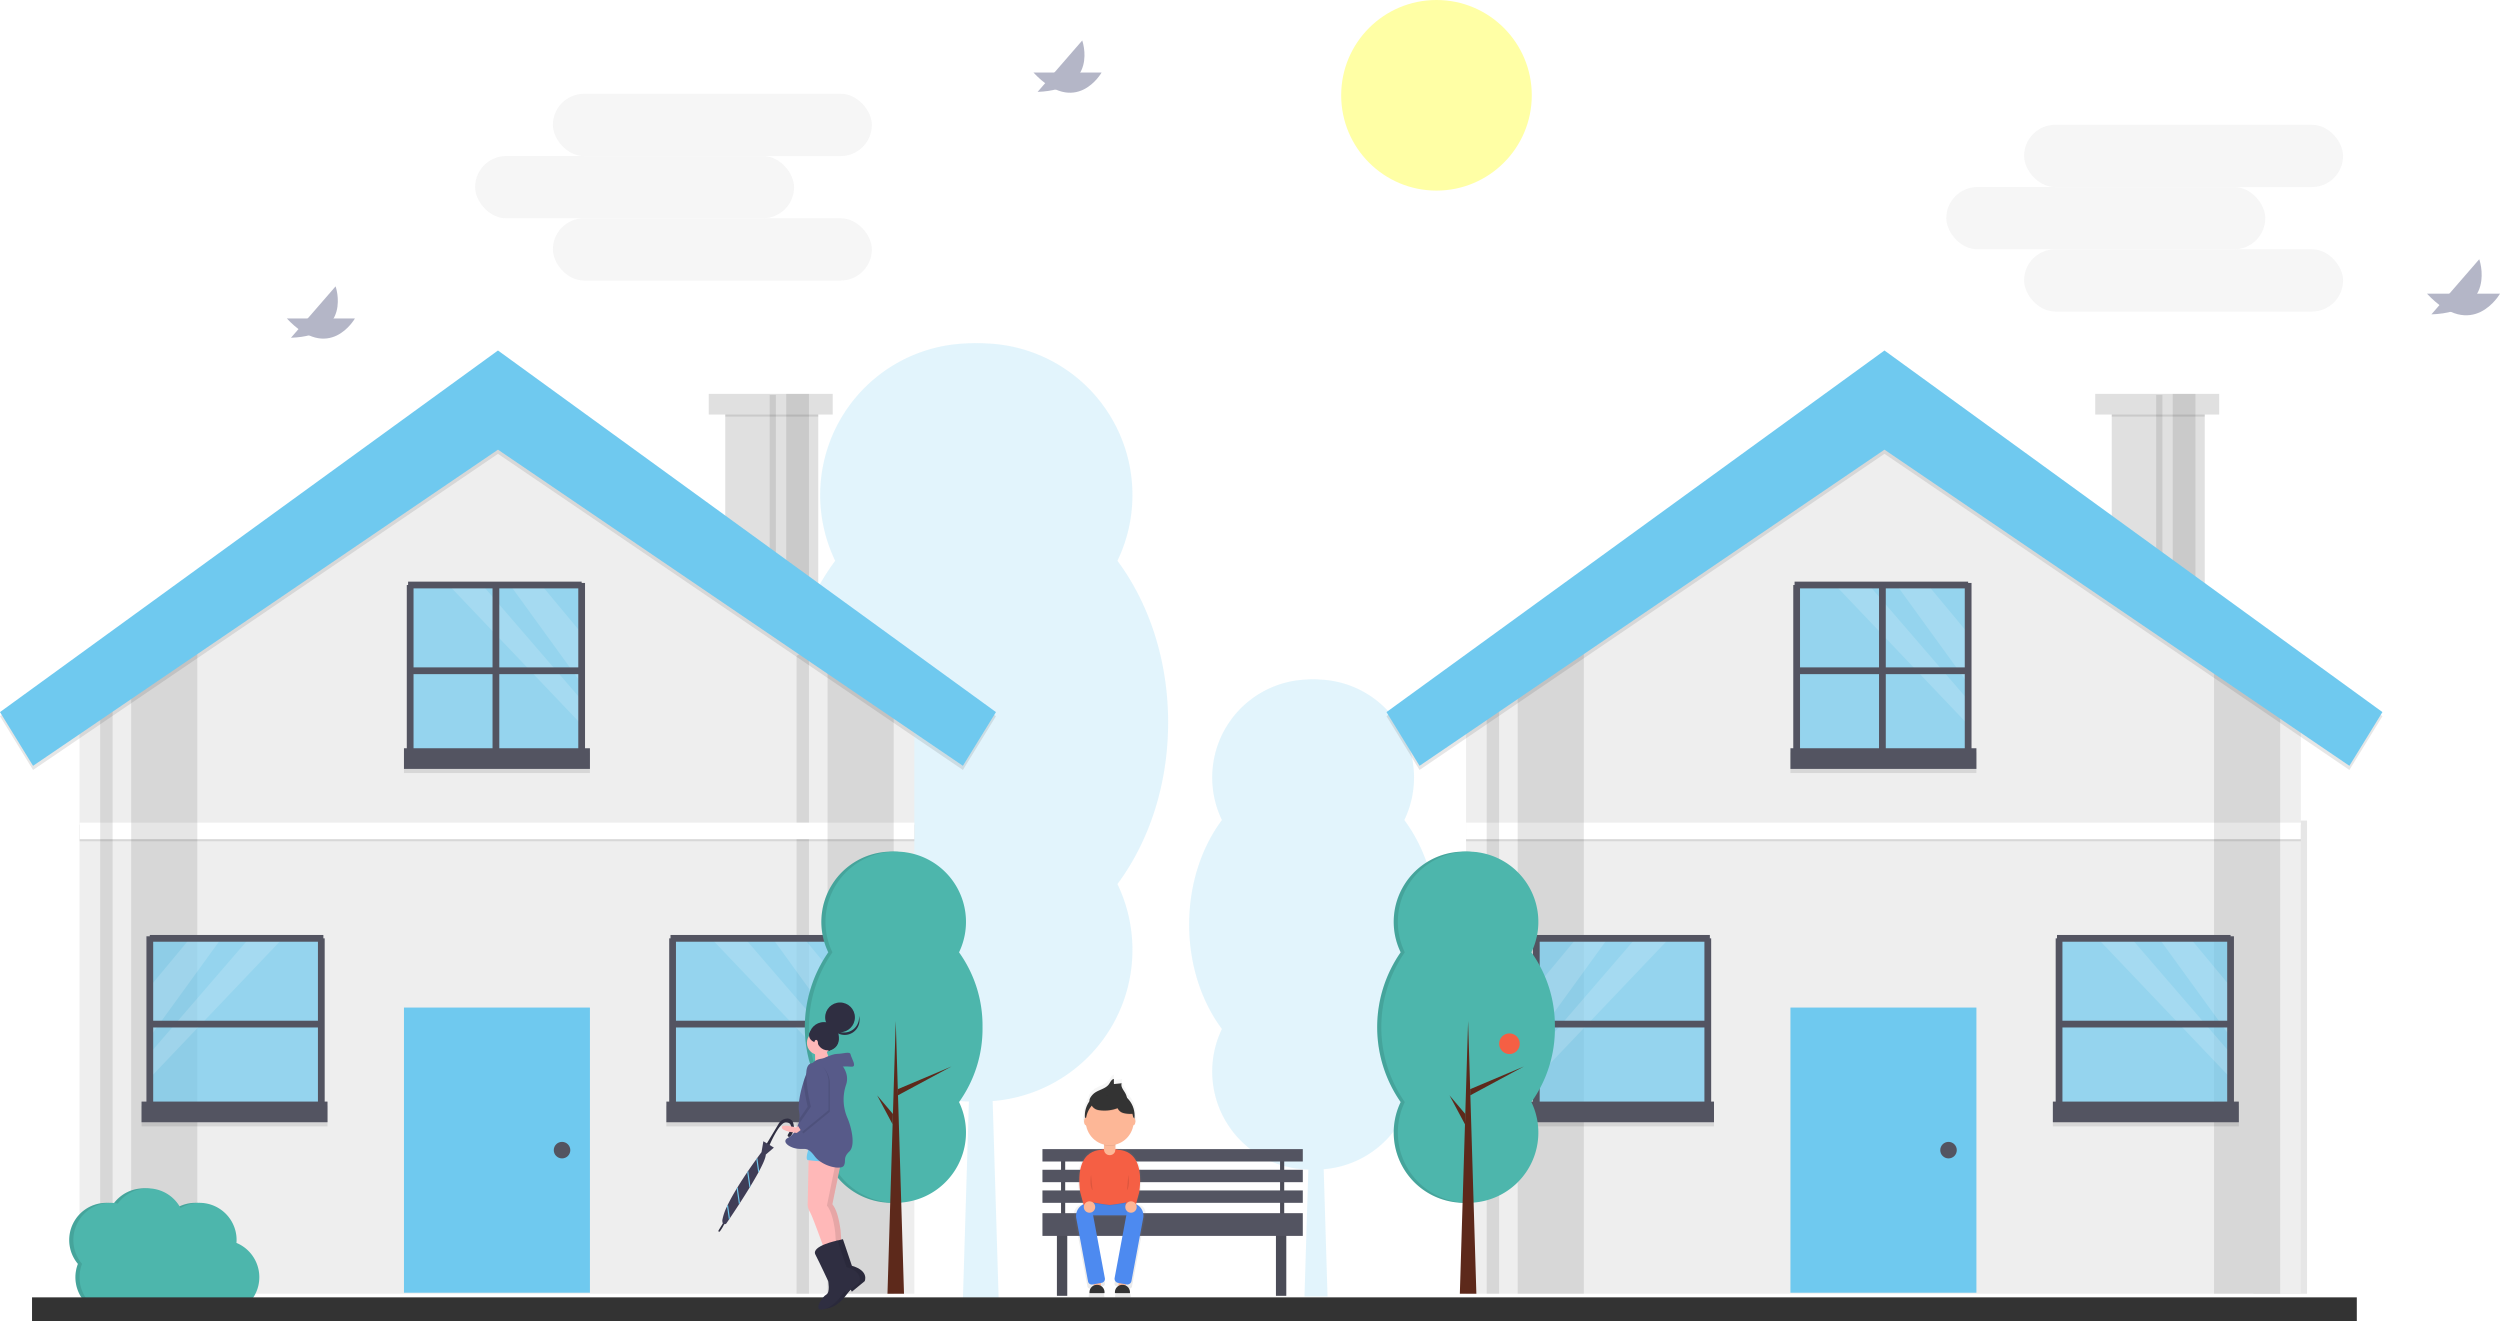 <svg id="bb76200d-cd07-483e-a421-0f3a49134860" data-name="Layer 1" xmlns="http://www.w3.org/2000/svg" xmlns:xlink="http://www.w3.org/1999/xlink" width="740.856" height="391.51" viewBox="0 0 740.856 391.51"><defs><linearGradient id="fd7346e0-ec75-4521-bfef-a70f45a1cb66" x1="558.452" y1="638.71" x2="558.452" y2="572.731" gradientUnits="userSpaceOnUse"><stop offset="0" stop-color="gray" stop-opacity="0.25"/><stop offset="0.535" stop-color="gray" stop-opacity="0.12"/><stop offset="1" stop-color="gray" stop-opacity="0.1"/></linearGradient></defs><title>Ordinary day</title><g opacity="0.2"><path d="M573.098,468.331c0-18.533-5.712-35.373-15.023-47.903a44.946,44.946,0,1,0-80.997,0c-9.311,12.53-15.023,29.37-15.023,47.903s5.712,35.373,15.023,47.903a44.946,44.946,0,1,0,80.997,0C567.386,503.704,573.098,486.864,573.098,468.331Z" transform="translate(-229.572 -254.245)" fill="#6fc9ef"/><path d="M573.098,468.331c0-18.533-5.712-35.373-15.023-47.903a44.946,44.946,0,1,0-80.997,0c-9.311,12.53-15.023,29.37-15.023,47.903s5.712,35.373,15.023,47.903a44.946,44.946,0,1,0,80.997,0C567.386,503.704,573.098,486.864,573.098,468.331Z" transform="translate(-229.572 -254.245)" fill="#6fc9ef" opacity="0.1"/><path d="M575.742,468.331c0-18.533-5.712-35.373-15.023-47.903a44.946,44.946,0,1,0-80.997,0c-9.311,12.53-15.023,29.37-15.023,47.903s5.712,35.373,15.023,47.903a44.946,44.946,0,1,0,80.997,0C570.03,503.704,575.742,486.864,575.742,468.331Z" transform="translate(-229.572 -254.245)" fill="#6fc9ef"/><polygon points="295.936 384.618 285.361 384.618 290.649 210.12 295.936 384.618" fill="#6fc9ef"/><polygon points="291.97 253.731 326.341 239.203 291.97 257.71 291.97 253.731" fill="#6fc9ef"/><polygon points="288.846 269.608 278.751 257.71 288.646 276.218 288.846 269.608" fill="#6fc9ef"/></g><g opacity="0.2"><path d="M653.739,528.216c0-11.978-3.692-22.863-9.71-30.961a29.05,29.05,0,1,0-52.351,0c-6.018,8.099-9.71,18.983-9.71,30.961s3.692,22.862,9.71,30.961a29.05,29.05,0,1,0,52.351,0C650.047,551.078,653.739,540.194,653.739,528.216Z" transform="translate(-229.572 -254.245)" fill="#6fc9ef"/><path d="M653.739,528.216c0-11.978-3.692-22.863-9.71-30.961a29.05,29.05,0,1,0-52.351,0c-6.018,8.099-9.71,18.983-9.71,30.961s3.692,22.862,9.71,30.961a29.05,29.05,0,1,0,52.351,0C650.047,551.078,653.739,540.194,653.739,528.216Z" transform="translate(-229.572 -254.245)" fill="#6fc9ef" opacity="0.1"/><path d="M655.448,528.216c0-11.978-3.692-22.863-9.71-30.961a29.05,29.05,0,1,0-52.351,0c-6.018,8.099-9.71,18.983-9.71,30.961s3.692,22.862,9.71,30.961a29.05,29.05,0,1,0,52.351,0C651.756,551.078,655.448,540.194,655.448,528.216Z" transform="translate(-229.572 -254.245)" fill="#6fc9ef"/><polygon points="393.409 384.19 386.573 384.19 389.991 271.407 393.409 384.19" fill="#6fc9ef"/><polygon points="390.845 299.595 413.06 290.205 390.845 302.166 390.845 299.595" fill="#6fc9ef"/><polygon points="388.826 309.856 382.301 302.166 388.696 314.128 388.826 309.856" fill="#6fc9ef"/></g><rect x="314.432" y="341.754" width="1.225" height="18.37" fill="#535461"/><rect x="313.208" y="362.574" width="3.062" height="21.432" fill="#535461"/><rect x="378.115" y="362.574" width="3.062" height="21.432" fill="#535461"/><rect x="313.208" y="362.574" width="3.062" height="21.432" opacity="0.1"/><rect x="378.115" y="362.574" width="3.062" height="21.432" opacity="0.1"/><rect x="608.911" y="595.999" width="1.225" height="18.37" transform="translate(989.475 956.124) rotate(-180)" fill="#535461"/><rect x="314.432" y="341.754" width="1.225" height="18.37" opacity="0.1"/><rect x="608.911" y="595.999" width="1.225" height="18.37" transform="translate(989.475 956.124) rotate(-180)" opacity="0.1"/><rect x="308.921" y="340.53" width="77.154" height="3.674" fill="#535461"/><rect x="308.921" y="346.653" width="77.154" height="3.674" fill="#535461"/><rect x="308.921" y="352.776" width="77.154" height="3.674" fill="#535461"/><rect x="308.921" y="359.512" width="77.154" height="6.736" fill="#535461"/><rect x="214.928" y="119.784" width="27.555" height="53.273" fill="#e0e0e0"/><polygon points="270.957 201.531 270.957 383.393 23.575 383.393 23.575 201.531 44.394 188.733 63.989 176.682 147.572 125.295 270.957 201.531" fill="#eee"/><polygon points="239.728 383.393 239.728 192.119 236.054 194.378 236.054 383.393 239.728 383.393" opacity="0.1"/><rect x="119.711" y="298.585" width="55.11" height="84.502" fill="#6fc9ef"/><circle cx="166.554" cy="340.836" r="2.449" fill="#535461"/><rect x="214.928" y="120.397" width="27.555" height="3.062" opacity="0.1"/><rect x="210.03" y="116.723" width="36.74" height="6.123" fill="#e0e0e0"/><rect x="23.575" y="244.394" width="247.382" height="4.899" opacity="0.1"/><rect x="23.575" y="243.781" width="247.382" height="4.899" fill="#fff"/><rect x="232.992" y="116.723" width="6.736" height="56.334" opacity="0.1"/><rect x="228.093" y="117.029" width="1.837" height="56.334" opacity="0.1"/><polygon points="264.833 194.183 264.833 383.393 245.239 383.393 245.239 188.733 264.833 194.183" opacity="0.1"/><polygon points="58.478 176.682 58.478 383.393 38.883 383.393 38.883 188.733 58.478 176.682" opacity="0.1"/><polygon points="33.372 383.393 33.372 192.119 29.698 194.378 29.698 383.393 33.372 383.393" opacity="0.1"/><polygon points="147.572 105.088 0 212.246 9.797 228.167 147.572 134.48 285.346 228.167 295.144 212.246 147.572 105.088" opacity="0.1"/><polygon points="147.572 103.864 0 211.022 9.797 226.942 147.572 133.256 285.346 226.942 295.144 211.022 147.572 103.864" fill="#6fc9ef"/><rect x="44.088" y="277.766" width="51.436" height="51.436" fill="#6fc9ef" opacity="0.7"/><rect x="41.945" y="327.671" width="55.11" height="6.123" opacity="0.1"/><rect x="41.945" y="326.446" width="55.11" height="6.123" fill="#535461"/><polygon points="65.593 278.072 44.394 307.323 44.394 292.419 56.31 278.072 65.593 278.072" fill="#fff" opacity="0.15"/><polygon points="83.804 278.072 44.394 319.478 44.394 312.173 73.804 278.072 83.804 278.072" fill="#fff" opacity="0.15"/><line x1="44.088" y1="303.484" x2="95.524" y2="303.484" fill="none" stroke="#535461" stroke-miterlimit="10" stroke-width="2"/><line x1="44.394" y1="278.072" x2="95.83" y2="278.072" fill="none" stroke="#535461" stroke-miterlimit="10" stroke-width="2"/><line x1="95.218" y1="278.072" x2="95.218" y2="329.508" fill="none" stroke="#535461" stroke-miterlimit="10" stroke-width="2"/><line x1="44.394" y1="277.46" x2="44.394" y2="328.895" fill="none" stroke="#535461" stroke-miterlimit="10" stroke-width="2"/><rect x="428.579" y="532.011" width="51.436" height="51.436" transform="translate(679.023 861.212) rotate(-180)" fill="#6fc9ef" opacity="0.7"/><rect x="427.049" y="581.916" width="55.11" height="6.123" transform="translate(679.635 915.71) rotate(-180)" opacity="0.1"/><rect x="427.049" y="580.691" width="55.11" height="6.123" transform="translate(679.635 913.261) rotate(-180)" fill="#535461"/><polygon points="228.938 278.072 250.137 307.323 250.137 292.419 238.221 278.072 228.938 278.072" fill="#fff" opacity="0.15"/><polygon points="210.728 278.072 250.137 319.478 250.137 312.173 220.727 278.072 210.728 278.072" fill="#fff" opacity="0.15"/><line x1="250.444" y1="303.484" x2="199.008" y2="303.484" fill="none" stroke="#535461" stroke-miterlimit="10" stroke-width="2"/><line x1="250.137" y1="278.072" x2="198.702" y2="278.072" fill="none" stroke="#535461" stroke-miterlimit="10" stroke-width="2"/><line x1="199.314" y1="278.072" x2="199.314" y2="329.508" fill="none" stroke="#535461" stroke-miterlimit="10" stroke-width="2"/><line x1="250.137" y1="277.46" x2="250.137" y2="328.895" fill="none" stroke="#535461" stroke-miterlimit="10" stroke-width="2"/><rect x="350.813" y="427.302" width="51.436" height="51.436" transform="translate(523.491 651.795) rotate(-180)" fill="#6fc9ef" opacity="0.7"/><rect x="349.283" y="477.207" width="55.11" height="6.123" transform="translate(524.103 706.293) rotate(-180)" opacity="0.1"/><rect x="349.283" y="475.982" width="55.11" height="6.123" transform="translate(524.103 703.843) rotate(-180)" fill="#535461"/><polygon points="151.172 173.363 172.371 202.614 172.371 187.71 160.455 173.363 151.172 173.363" fill="#fff" opacity="0.15"/><polygon points="132.962 173.363 172.371 214.769 172.371 207.464 142.961 173.363 132.962 173.363" fill="#fff" opacity="0.15"/><line x1="172.677" y1="198.775" x2="121.242" y2="198.775" fill="none" stroke="#535461" stroke-miterlimit="10" stroke-width="2"/><line x1="172.371" y1="173.363" x2="120.935" y2="173.363" fill="none" stroke="#535461" stroke-miterlimit="10" stroke-width="2"/><line x1="146.96" y1="173.057" x2="146.96" y2="224.493" fill="none" stroke="#535461" stroke-miterlimit="10" stroke-width="2"/><line x1="121.548" y1="173.363" x2="121.548" y2="224.799" fill="none" stroke="#535461" stroke-miterlimit="10" stroke-width="2"/><line x1="172.371" y1="172.751" x2="172.371" y2="224.187" fill="none" stroke="#535461" stroke-miterlimit="10" stroke-width="2"/><rect x="667.747" y="243.169" width="15.921" height="140.224" opacity="0.1"/><rect x="625.803" y="119.784" width="27.555" height="53.273" fill="#e0e0e0"/><polygon points="681.831 201.531 681.831 383.393 434.449 383.393 434.449 201.531 455.268 188.733 474.863 176.682 558.446 125.295 681.831 201.531" fill="#eee"/><rect x="530.585" y="298.585" width="55.11" height="84.502" fill="#6fc9ef"/><circle cx="577.429" cy="340.836" r="2.449" fill="#535461"/><rect x="625.803" y="120.397" width="27.555" height="3.062" opacity="0.1"/><rect x="620.904" y="116.723" width="36.74" height="6.123" fill="#e0e0e0"/><rect x="434.449" y="244.394" width="247.382" height="4.899" opacity="0.1"/><rect x="434.449" y="243.781" width="247.382" height="4.899" fill="#fff"/><rect x="643.866" y="116.723" width="6.736" height="56.334" opacity="0.1"/><rect x="638.968" y="117.029" width="1.837" height="56.334" opacity="0.1"/><polygon points="675.708 194.183 675.708 383.393 656.113 383.393 656.113 188.733 675.708 194.183" opacity="0.1"/><polygon points="469.352 176.682 469.352 383.393 449.757 383.393 449.757 188.733 469.352 176.682" opacity="0.1"/><polygon points="444.246 383.393 444.246 192.119 440.572 194.378 440.572 383.393 444.246 383.393" opacity="0.1"/><polygon points="558.446 105.088 410.874 212.246 420.672 228.167 558.446 134.48 696.221 228.167 706.018 212.246 558.446 105.088" opacity="0.1"/><polygon points="558.446 103.864 410.874 211.022 420.672 226.942 558.446 133.256 696.221 226.942 706.018 211.022 558.446 103.864" fill="#6fc9ef"/><rect x="454.962" y="277.766" width="51.436" height="51.436" fill="#6fc9ef" opacity="0.7"/><rect x="452.819" y="327.671" width="55.11" height="6.123" opacity="0.1"/><rect x="452.819" y="326.446" width="55.11" height="6.123" fill="#535461"/><polygon points="476.467 278.072 455.268 307.323 455.268 292.419 467.184 278.072 476.467 278.072" fill="#fff" opacity="0.15"/><polygon points="494.678 278.072 455.268 319.478 455.268 312.173 484.679 278.072 494.678 278.072" fill="#fff" opacity="0.15"/><line x1="454.962" y1="303.484" x2="506.398" y2="303.484" fill="none" stroke="#535461" stroke-miterlimit="10" stroke-width="2"/><line x1="455.268" y1="278.072" x2="506.704" y2="278.072" fill="none" stroke="#535461" stroke-miterlimit="10" stroke-width="2"/><line x1="506.092" y1="278.072" x2="506.092" y2="329.508" fill="none" stroke="#535461" stroke-miterlimit="10" stroke-width="2"/><line x1="455.268" y1="277.46" x2="455.268" y2="328.895" fill="none" stroke="#535461" stroke-miterlimit="10" stroke-width="2"/><rect x="839.454" y="532.011" width="51.436" height="51.436" transform="translate(1500.772 861.212) rotate(-180)" fill="#6fc9ef" opacity="0.7"/><rect x="837.923" y="581.916" width="55.11" height="6.123" transform="translate(1501.384 915.71) rotate(-180)" opacity="0.1"/><rect x="837.923" y="580.691" width="55.11" height="6.123" transform="translate(1501.384 913.261) rotate(-180)" fill="#535461"/><polygon points="639.813 278.072 661.012 307.323 661.012 292.419 649.096 278.072 639.813 278.072" fill="#fff" opacity="0.15"/><polygon points="621.602 278.072 661.012 319.478 661.012 312.173 631.601 278.072 621.602 278.072" fill="#fff" opacity="0.15"/><line x1="661.318" y1="303.484" x2="609.882" y2="303.484" fill="none" stroke="#535461" stroke-miterlimit="10" stroke-width="2"/><line x1="661.012" y1="278.072" x2="609.576" y2="278.072" fill="none" stroke="#535461" stroke-miterlimit="10" stroke-width="2"/><line x1="610.188" y1="278.072" x2="610.188" y2="329.508" fill="none" stroke="#535461" stroke-miterlimit="10" stroke-width="2"/><line x1="661.012" y1="277.46" x2="661.012" y2="328.895" fill="none" stroke="#535461" stroke-miterlimit="10" stroke-width="2"/><rect x="761.688" y="427.302" width="51.436" height="51.436" transform="translate(1345.24 651.795) rotate(-180)" fill="#6fc9ef" opacity="0.7"/><rect x="760.157" y="477.207" width="55.11" height="6.123" transform="translate(1345.852 706.293) rotate(-180)" opacity="0.1"/><rect x="760.157" y="475.982" width="55.11" height="6.123" transform="translate(1345.852 703.843) rotate(-180)" fill="#535461"/><polygon points="562.047 173.363 583.246 202.614 583.246 187.71 571.33 173.363 562.047 173.363" fill="#fff" opacity="0.15"/><polygon points="543.836 173.363 583.246 214.769 583.246 207.464 553.835 173.363 543.836 173.363" fill="#fff" opacity="0.15"/><line x1="583.552" y1="198.775" x2="532.116" y2="198.775" fill="none" stroke="#535461" stroke-miterlimit="10" stroke-width="2"/><line x1="583.246" y1="173.363" x2="531.81" y2="173.363" fill="none" stroke="#535461" stroke-miterlimit="10" stroke-width="2"/><line x1="557.834" y1="173.057" x2="557.834" y2="224.493" fill="none" stroke="#535461" stroke-miterlimit="10" stroke-width="2"/><line x1="532.422" y1="173.363" x2="532.422" y2="224.799" fill="none" stroke="#535461" stroke-miterlimit="10" stroke-width="2"/><line x1="583.246" y1="172.751" x2="583.246" y2="224.187" fill="none" stroke="#535461" stroke-miterlimit="10" stroke-width="2"/><path d="M519.511,558.647a37.295,37.295,0,0,0-6.959-22.189,20.819,20.819,0,1,0-37.518,0,38.855,38.855,0,0,0,0,44.378,20.819,20.819,0,1,0,37.518,0A37.296,37.296,0,0,0,519.511,558.647Z" transform="translate(-229.572 -254.245)" fill="#4db6ac"/><path d="M519.511,558.647a37.295,37.295,0,0,0-6.959-22.189,20.819,20.819,0,1,0-37.518,0,38.855,38.855,0,0,0,0,44.378,20.819,20.819,0,1,0,37.518,0A37.296,37.296,0,0,0,519.511,558.647Z" transform="translate(-229.572 -254.245)" opacity="0.1"/><path d="M520.735,558.647a37.295,37.295,0,0,0-6.959-22.189,20.819,20.819,0,1,0-37.518,0,38.855,38.855,0,0,0,0,44.378,20.819,20.819,0,1,0,37.518,0A37.296,37.296,0,0,0,520.735,558.647Z" transform="translate(-229.572 -254.245)" fill="#4db6ac"/><polygon points="267.895 383.393 262.996 383.393 265.446 302.565 267.895 383.393" fill="#5d291b"/><polygon points="266.058 322.766 281.979 316.036 266.058 324.609 266.058 322.766" fill="#5d291b"/><polygon points="264.611 330.12 259.935 324.609 264.518 333.182 264.611 330.12" fill="#5d291b"/><path d="M689.126,558.647a37.296,37.296,0,0,0-6.959-22.189,20.819,20.819,0,1,0-37.518,0,38.855,38.855,0,0,0,0,44.378,20.819,20.819,0,1,0,37.518,0A37.296,37.296,0,0,0,689.126,558.647Z" transform="translate(-229.572 -254.245)" fill="#4db6ac"/><path d="M689.126,558.647a37.296,37.296,0,0,0-6.959-22.189,20.819,20.819,0,1,0-37.518,0,38.855,38.855,0,0,0,0,44.378,20.819,20.819,0,1,0,37.518,0A37.296,37.296,0,0,0,689.126,558.647Z" transform="translate(-229.572 -254.245)" opacity="0.1"/><path d="M690.351,558.647a37.295,37.295,0,0,0-6.959-22.189,20.819,20.819,0,1,0-37.518,0,38.855,38.855,0,0,0,0,44.378,20.819,20.819,0,1,0,37.518,0A37.296,37.296,0,0,0,690.351,558.647Z" transform="translate(-229.572 -254.245)" fill="#4db6ac"/><polygon points="437.511 383.393 432.612 383.393 435.061 302.565 437.511 383.393" fill="#5d291b"/><polygon points="435.674 322.766 451.594 316.036 435.674 324.609 435.674 322.766" fill="#5d291b"/><polygon points="434.226 330.12 429.55 324.609 434.134 333.182 434.226 330.12" fill="#5d291b"/><g opacity="0.7"><path d="M567.048,611.309l-.505-.094.994-3.667c1.567-11.75-4.352-12.934-6.571-12.973a7.298,7.298,0,0,0-.78-.237v-1.385a7.357,7.357,0,0,0,5.495-5.941l.019.002c.353,0,.639-.537.639-1.199a1.664,1.664,0,0,0-.278-.989q.038-.38.038-.769a7.646,7.646,0,0,0-2.364-5.536,4.928,4.928,0,0,0-.542-1.46c-.545-.96-1.451-1.96-1.082-3l-2.393.246-.022-1.577c-.747.134-1.06.999-1.503,1.616-1.065,1.482-3.204,1.688-4.618,2.843-.481.392-1.563,1.587-1.358,2.369a7.634,7.634,0,0,0-1.459,4.499q0,.389.038.769a1.664,1.664,0,0,0-.278.989c0,.662.286,1.199.639,1.199l.012-.001a7.373,7.373,0,0,0,5.501,5.941v1.385a7.298,7.298,0,0,0-.78.237c-2.219.04-8.138,1.223-6.571,12.973l.994,3.667-.237.044A2.727,2.727,0,0,0,547.898,614.44l3.923,21.014a.826.826,0,0,0,.963.66l.692-.129v.409a2.295,2.295,0,0,0-1.278,2.057v.26h4.634v-.26a2.294,2.294,0,0,0-1.119-1.969v-.914l.632-.118a.826.826,0,0,0,.66-.963l-3.686-19.747h10.222l-3.686,19.747a.826.826,0,0,0,.66.963l.632.118v.914a2.294,2.294,0,0,0-1.119,1.969v.26h4.634v-.26a2.295,2.295,0,0,0-1.278-2.057v-.409l.692.129a.826.826,0,0,0,.963-.66l3.973-21.282A2.454,2.454,0,0,0,567.048,611.309Z" transform="translate(-229.572 -254.245)" fill="url(#fd7346e0-ec75-4521-bfef-a70f45a1cb66)"/></g><rect x="324.092" y="379.064" width="2.153" height="2.921" fill="#fdb797"/><rect x="331.472" y="379.064" width="2.153" height="2.921" fill="#fdb797"/><rect x="321.786" y="355.079" width="14.145" height="5.074" fill="#4d8af0"/><g opacity="0.05"><rect x="321.786" y="355.079" width="14.145" height="5.074"/></g><path d="M551.357,610.247a54.019,54.019,0,0,0,7.073,1.23,54.019,54.019,0,0,0,7.073-1.23v-.769H551.357Z" transform="translate(-229.572 -254.245)" opacity="0.1"/><path d="M565.503,610.093a54.019,54.019,0,0,1-7.073,1.23,54.019,54.019,0,0,1-7.073-1.23v-8.456a7.073,7.073,0,0,1,7.073-7.073h0a7.073,7.073,0,0,1,7.073,7.073Z" transform="translate(-229.572 -254.245)" fill="#f55f44"/><path d="M327.167,336.782h3.383a0,0,0,0,1,0,0v3.875a1.66,1.66,0,0,1-1.66,1.66H328.827a1.66,1.66,0,0,1-1.66-1.66v-3.875A0,0,0,0,1,327.167,336.782Z" fill="#fdb797"/><path d="M556.067,634.39l-2.712.506a1.157,1.157,0,0,1-1.35-.925l-3.487-18.683a3.823,3.823,0,0,1,3.056-4.459l.092-.017a1.157,1.157,0,0,1,1.35.925l3.976,21.303A1.157,1.157,0,0,1,556.067,634.39Z" transform="translate(-229.572 -254.245)" fill="#4d8af0"/><path d="M560.887,634.408l2.523.471a1.254,1.254,0,0,0,1.462-1.002l3.487-18.683a3.727,3.727,0,0,0-2.979-4.347l-.092-.017a1.254,1.254,0,0,0-1.462,1.002l-3.941,21.113A1.254,1.254,0,0,0,560.887,634.408Z" transform="translate(-229.572 -254.245)" fill="#4d8af0"/><path d="M556.739,593.59a7.077,7.077,0,0,0,3.383,0v-2.409h-3.383Z" transform="translate(-229.572 -254.245)" opacity="0.1"/><circle cx="328.858" cy="330.632" r="7.38" fill="#333"/><circle cx="328.858" cy="332.324" r="7.073" fill="#fdb797"/><path d="M553.76,578.269c1.361-1.111,3.418-1.309,4.444-2.735.426-.593.727-1.425,1.446-1.554l.021,1.517,2.302-.237c-.355,1.0.517,1.963,1.041,2.887a4.748,4.748,0,0,1,.614,2.235c-.799.48-1.791-.044-2.68-.323a9.88,9.88,0,0,0-2.691-.325,5.592,5.592,0,0,0-1.389.076,7.009,7.009,0,0,0-1.146.422c-.612.256-2.546,1.224-3.115.6C551.961,580.123,553.235,578.698,553.76,578.269Z" transform="translate(-229.572 -254.245)" fill="#333"/><path d="M554.145,583.022a3.243,3.243,0,0,0,1.251.377,11.019,11.019,0,0,0,5.368-.603,2.623,2.623,0,0,0,1.692,1.43,7.767,7.767,0,0,0,2.267.253.84.84,0,0,0,.488-.093c.34-.23.176-.756-.022-1.115l-.985-1.786a5.298,5.298,0,0,0-1.042-1.466,4.325,4.325,0,0,0-2.056-.883,11.596,11.596,0,0,0-5.278.176C553.985,579.809,551.62,581.494,554.145,583.022Z" transform="translate(-229.572 -254.245)" opacity="0.1"/><path d="M554.145,582.868a3.243,3.243,0,0,0,1.251.377,11.018,11.018,0,0,0,5.368-.603,2.623,2.623,0,0,0,1.692,1.43,7.767,7.767,0,0,0,2.267.253.84.84,0,0,0,.488-.093c.34-.23.176-.756-.022-1.115l-.985-1.786a5.298,5.298,0,0,0-1.042-1.466,4.325,4.325,0,0,0-2.056-.883,11.596,11.596,0,0,0-5.278.176C553.985,579.656,551.62,581.34,554.145,582.868Z" transform="translate(-229.572 -254.245)" fill="#333"/><ellipse cx="335.854" cy="332.324" rx="0.615" ry="1.153" fill="#fdb797"/><ellipse cx="321.862" cy="332.324" rx="0.615" ry="1.153" fill="#fdb797"/><path d="M556.767,595.035s-8.946-1.393-7.101,12.444l1.076,3.966,3.076-.123s-1.999-4.613-.769-7.688S556.767,595.035,556.767,595.035Z" transform="translate(-229.572 -254.245)" fill="#f55f44"/><path d="M560.093,595.035s8.946-1.393,7.101,12.444l-1.076,3.966-3.076-.123s1.999-4.613.769-7.688S560.093,595.035,560.093,595.035Z" transform="translate(-229.572 -254.245)" fill="#f55f44"/><circle cx="322.862" cy="357.693" r="1.691" fill="#fdb797"/><circle cx="335.162" cy="357.693" r="1.691" fill="#fdb797"/><path d="M325.05,380.756h.082a2.188,2.188,0,0,1,2.188,2.188v.272a0,0,0,0,1,0,0h-4.459a0,0,0,0,1,0,0V382.944A2.188,2.188,0,0,1,325.05,380.756Z" fill="#333"/><path d="M332.584,380.756h.082a2.188,2.188,0,0,1,2.188,2.188v.272a0,0,0,0,1,0,0h-4.459a0,0,0,0,1,0,0V382.944A2.188,2.188,0,0,1,332.584,380.756Z" fill="#333"/><path d="M552.895,602.405s-.615,3.229.461,4.613" transform="translate(-229.572 -254.245)" opacity="0.1"/><path d="M563.965,602.405s.615,3.229-.461,4.613" transform="translate(-229.572 -254.245)" opacity="0.1"/><circle cx="447.308" cy="309.301" r="3.062" fill="#f55f44"/><path d="M298.416,622.566c.021-.281.043-.562.043-.849a11.006,11.006,0,0,0-16.613-9.487,11.008,11.008,0,0,0-18.588-1.322,11.018,11.018,0,0,0-10.597,17.886,11.004,11.004,0,0,0,14.875,13.955,10.957,10.957,0,0,0,11.94-1.811,10.937,10.937,0,0,0,11.022,2.183,11.017,11.017,0,0,0,7.917-20.554Z" transform="translate(-229.572 -254.245)" fill="#4db6ac"/><path d="M298.416,622.566c.021-.281.043-.562.043-.849a11.006,11.006,0,0,0-16.613-9.487,11.008,11.008,0,0,0-18.588-1.322,11.018,11.018,0,0,0-10.597,17.886,11.004,11.004,0,0,0,14.875,13.955,10.957,10.957,0,0,0,11.94-1.811,10.937,10.937,0,0,0,11.022,2.183,11.017,11.017,0,0,0,7.917-20.554Z" transform="translate(-229.572 -254.245)" opacity="0.1"/><path d="M299.641,622.566c.021-.281.043-.562.043-.849a11.006,11.006,0,0,0-16.613-9.487,11.008,11.008,0,0,0-18.588-1.322,11.018,11.018,0,0,0-10.597,17.886A11.004,11.004,0,0,0,268.761,642.749a10.957,10.957,0,0,0,11.94-1.811,10.937,10.937,0,0,0,11.022,2.183,11.017,11.017,0,0,0,7.917-20.554Z" transform="translate(-229.572 -254.245)" fill="#4db6ac"/><rect x="9.491" y="384.461" width="688.93" height="7.049" fill="#333"/><circle cx="425.69" cy="28.241" r="28.241" fill="#ffffa5"/><g opacity="0.3"><rect x="599.829" y="36.985" width="94.52" height="18.443" rx="9.221" fill="#e0e0e0"/><rect x="576.775" y="55.428" width="94.52" height="18.443" rx="9.221" fill="#e0e0e0"/><rect x="599.829" y="73.871" width="94.52" height="18.443" rx="9.221" fill="#e0e0e0"/></g><g opacity="0.3"><rect x="163.849" y="27.8" width="94.52" height="18.443" rx="9.221" fill="#e0e0e0"/><rect x="140.796" y="46.243" width="94.52" height="18.443" rx="9.221" fill="#e0e0e0"/><rect x="163.849" y="64.686" width="94.52" height="18.443" rx="9.221" fill="#e0e0e0"/></g><g opacity="0.3"><path d="M314.576,348.618h20.172S327.147,362.066,314.576,348.618Z" transform="translate(-229.572 -254.245)" fill="#030b44"/><path d="M315.794,354.34l13.224-15.233S334.19,353.663,315.794,354.34Z" transform="translate(-229.572 -254.245)" fill="#030b44"/></g><g opacity="0.3"><path d="M535.84,275.75h20.172S548.411,289.198,535.84,275.75Z" transform="translate(-229.572 -254.245)" fill="#030b44"/><path d="M537.058,281.472l13.224-15.233S555.454,280.795,537.058,281.472Z" transform="translate(-229.572 -254.245)" fill="#030b44"/></g><g opacity="0.3"><path d="M948.789,341.27h21.639S962.274,355.696,948.789,341.27Z" transform="translate(-229.572 -254.245)" fill="#030b44"/><path d="M950.095,347.408l14.186-16.34S969.829,346.682,950.095,347.408Z" transform="translate(-229.572 -254.245)" fill="#030b44"/></g><path d="M443.959,616.499l-1.477,2.414s-.071.611.421.241a11.437,11.437,0,0,0,1.447-2.524Z" transform="translate(-229.572 -254.245)" fill="#2f2e41"/><path d="M456.638,593.403l3.716-6.199a2.995,2.995,0,0,1,2.306-1.467,1.756,1.756,0,0,1,1.944,1.241,4.132,4.132,0,0,1-.887,4.148s-.772.209-.731-.512l.884-1.542s.734-2.094-1.32-2.247-4.991,6.919-4.991,6.919Z" transform="translate(-229.572 -254.245)" fill="#2f2e41"/><path d="M458.902,594.328l-2.398,2.072c-.004.888-.789,2.683-1.951,4.857q-.133.251-.273.508c-.691,1.265-1.493,2.638-2.332,4.025q-.138.229-.279.459c-.94,1.539-1.916,3.081-2.828,4.494-.095.148-.189.293-.282.439-1.052,1.621-2.001,3.047-2.686,4.066-.101.151-.197.291-.285.424-.511.757-.816,1.2-.816,1.2a1.071,1.071,0,0,1-.607.163.482.482,0,0,1-.377-.254,1.993,1.993,0,0,1-.147-1.023,15.696,15.696,0,0,1,1.385-4.024c.085-.184.174-.371.265-.559.728-1.492,1.632-3.097,2.597-4.688l.28-.46c.937-1.526,1.918-3.028,2.842-4.396.097-.141.192-.28.285-.42.908-1.332,1.746-2.519,2.416-3.448.101-.14.196-.272.288-.399.765-1.055,1.245-1.689,1.245-1.689l.545-3.227,1.045.63.804.485Z" transform="translate(-229.572 -254.245)" fill="#3f3d56"/><path d="M445.289,611.174l.582,4.073c-.101.151-.197.291-.285.424l-.562-3.939C445.109,611.549,445.198,611.363,445.289,611.174Z" transform="translate(-229.572 -254.245)" fill="#6fc9ef"/><path d="M448.166,606.027l.673,4.716c-.095.148-.189.293-.282.439l-.671-4.695Z" transform="translate(-229.572 -254.245)" fill="#6fc9ef"/><path d="M451.293,601.212l.654,4.578q-.138.229-.279.459l-.66-4.618C451.105,601.49,451.2,601.351,451.293,601.212Z" transform="translate(-229.572 -254.245)" fill="#6fc9ef"/><path d="M453.997,597.365l.555,3.892q-.133.251-.273.508l-.57-4C453.809,597.624,453.905,597.492,453.997,597.365Z" transform="translate(-229.572 -254.245)" fill="#6fc9ef"/><circle cx="244.162" cy="307.296" r="4.409" fill="#2f2e41"/><path d="M470.97,564.512s.379,4.364,0,5.502,4.933-.569,4.933-.569-2.087-4.933-1.708-5.407S470.97,564.512,470.97,564.512Z" transform="translate(-229.572 -254.245)" fill="#ffb8b8"/><path d="M470.828,596.433l-.285,13.945a4.325,4.325,0,0,0,.664,2.656c.854,1.423,4.648,12.142,4.648,12.142l3.13-1.708-.285-4.269s-.569-5.881-2.466-8.063l2.751-13.375Z" transform="translate(-229.572 -254.245)" fill="#ffb8b8"/><path d="M470.828,596.433l-.285,13.945a4.325,4.325,0,0,0,.664,2.656c.854,1.423,4.648,12.142,4.648,12.142l3.13-1.708-.285-4.269s-.569-5.881-2.466-8.063l2.751-13.375Z" transform="translate(-229.572 -254.245)" opacity="0.1"/><path d="M479.365,621.476s-7.873,1.613-6.545,4.174,3.794,7.873,3.794,7.873.664,3.32-.569,3.984-3.794,4.648-1.328,4.458,4.838-2.941,4.838-2.941l2.087-2.656.379.664,3.794-3.13s1.423-3.036-3.794-4.553Z" transform="translate(-229.572 -254.245)" fill="#2f2e41"/><path d="M479.365,621.476s-7.873,1.613-6.545,4.174,3.794,7.873,3.794,7.873.664,3.32-.569,3.984-3.794,4.648-1.328,4.458,4.838-2.941,4.838-2.941l2.087-2.656.379.664,3.794-3.13s1.423-3.036-3.794-4.553Z" transform="translate(-229.572 -254.245)" opacity="0.1"/><path d="M469.215,596.812l-.285,13.945a4.325,4.325,0,0,0,.664,2.656c.854,1.423,4.648,12.142,4.648,12.142l3.13-1.708-.285-4.269s-.569-5.881-2.466-8.063l2.751-13.375Z" transform="translate(-229.572 -254.245)" fill="#ffb8b8"/><path d="M477.753,621.855s-7.873,1.613-6.545,4.174,3.794,7.873,3.794,7.873.664,3.32-.569,3.984-3.794,4.648-1.328,4.458,4.838-2.941,4.838-2.941l2.087-2.656.379.664,3.794-3.13s1.423-3.036-3.794-4.553Z" transform="translate(-229.572 -254.245)" fill="#2f2e41"/><circle cx="242.726" cy="309.033" r="3.605" fill="#ffb8b8"/><path d="M471.871,568.733s3.984-2.182,5.787-2.182,3.794-.854,3.984.19,2.087,3.794.19,3.605-3.415.095-4.364,0S471.871,568.733,471.871,568.733Z" transform="translate(-229.572 -254.245)" fill="#575a89"/><path d="M469.595,593.587s-1.708,4.269-.569,4.458a62.963,62.963,0,0,0,7.873.474C477.184,598.33,478.132,593.397,469.595,593.587Z" transform="translate(-229.572 -254.245)" fill="#6fc9ef"/><path d="M481.263,595.484c-1.992,1.897-.854,2.751-1.613,4.174s-6.356.285-8.632-2.751-2.846-1.897-5.312-2.277-4.648-2.182-2.561-3.225a6.042,6.042,0,0,0,2.475-2.713,8.381,8.381,0,0,0,.855-2.934,7.164,7.164,0,0,0-.104-2.132c-.379-1.843.264-5.483,1.309-8.724a18.329,18.329,0,0,1,2.603-5.502c.055-.068.111-.132.167-.193,2.277-2.466,7.399-.664,7.399-.664s3.794,3.13,2.466,7.115a13.651,13.651,0,0,0,.379,9.866C481.737,587.895,483.255,593.587,481.263,595.484Z" transform="translate(-229.572 -254.245)" fill="#575a89"/><path d="M466.464,587.705l-1.043.664s-4.269-1.233-4.174,0,4.458,1.613,4.458,1.613l1.518-1.138Z" transform="translate(-229.572 -254.245)" fill="#ffb8b8"/><path d="M471.587,569.871s-2.749-1.109-2.703,3.24a48.427,48.427,0,0,0,1.375,9.566l-3.881,5.615,1.225,1.879,7.873-6.451v-8.917S475.097,570.251,471.587,569.871Z" transform="translate(-229.572 -254.245)" opacity="0.1"/><path d="M474.148,574.33v8.917l-7.257,5.929-.474-1.043c.444-.882-.044-1.332.057-2.374l2.457-3.554a53.52,53.52,0,0,1-1.252-7.301,18.329,18.329,0,0,1,2.603-5.502C473.77,569.796,474.148,574.33,474.148,574.33Z" transform="translate(-229.572 -254.245)" opacity="0.1"/><path d="M471.207,569.397s-2.749-1.109-2.703,3.24a48.427,48.427,0,0,0,1.375,9.566L465.998,587.818l1.225,1.879,7.873-6.451v-8.917S474.717,569.777,471.207,569.397Z" transform="translate(-229.572 -254.245)" fill="#575a89"/><circle cx="248.938" cy="301.49" r="4.409" fill="#2f2e41"/><path d="M482.313,559.386a4.41,4.41,0,0,1-6.809-2.315,4.41,4.41,0,1,0,8.601-1.808A4.408,4.408,0,0,1,482.313,559.386Z" transform="translate(-229.572 -254.245)" fill="#2f2e41"/><circle cx="245.337" cy="308.031" r="3.234" fill="#2f2e41"/><ellipse cx="242.618" cy="306.818" rx="2.866" ry="2.241" fill="#2f2e41"/><ellipse cx="241.854" cy="309.115" rx="0.544" ry="0.962" fill="#ffb8b8"/></svg>